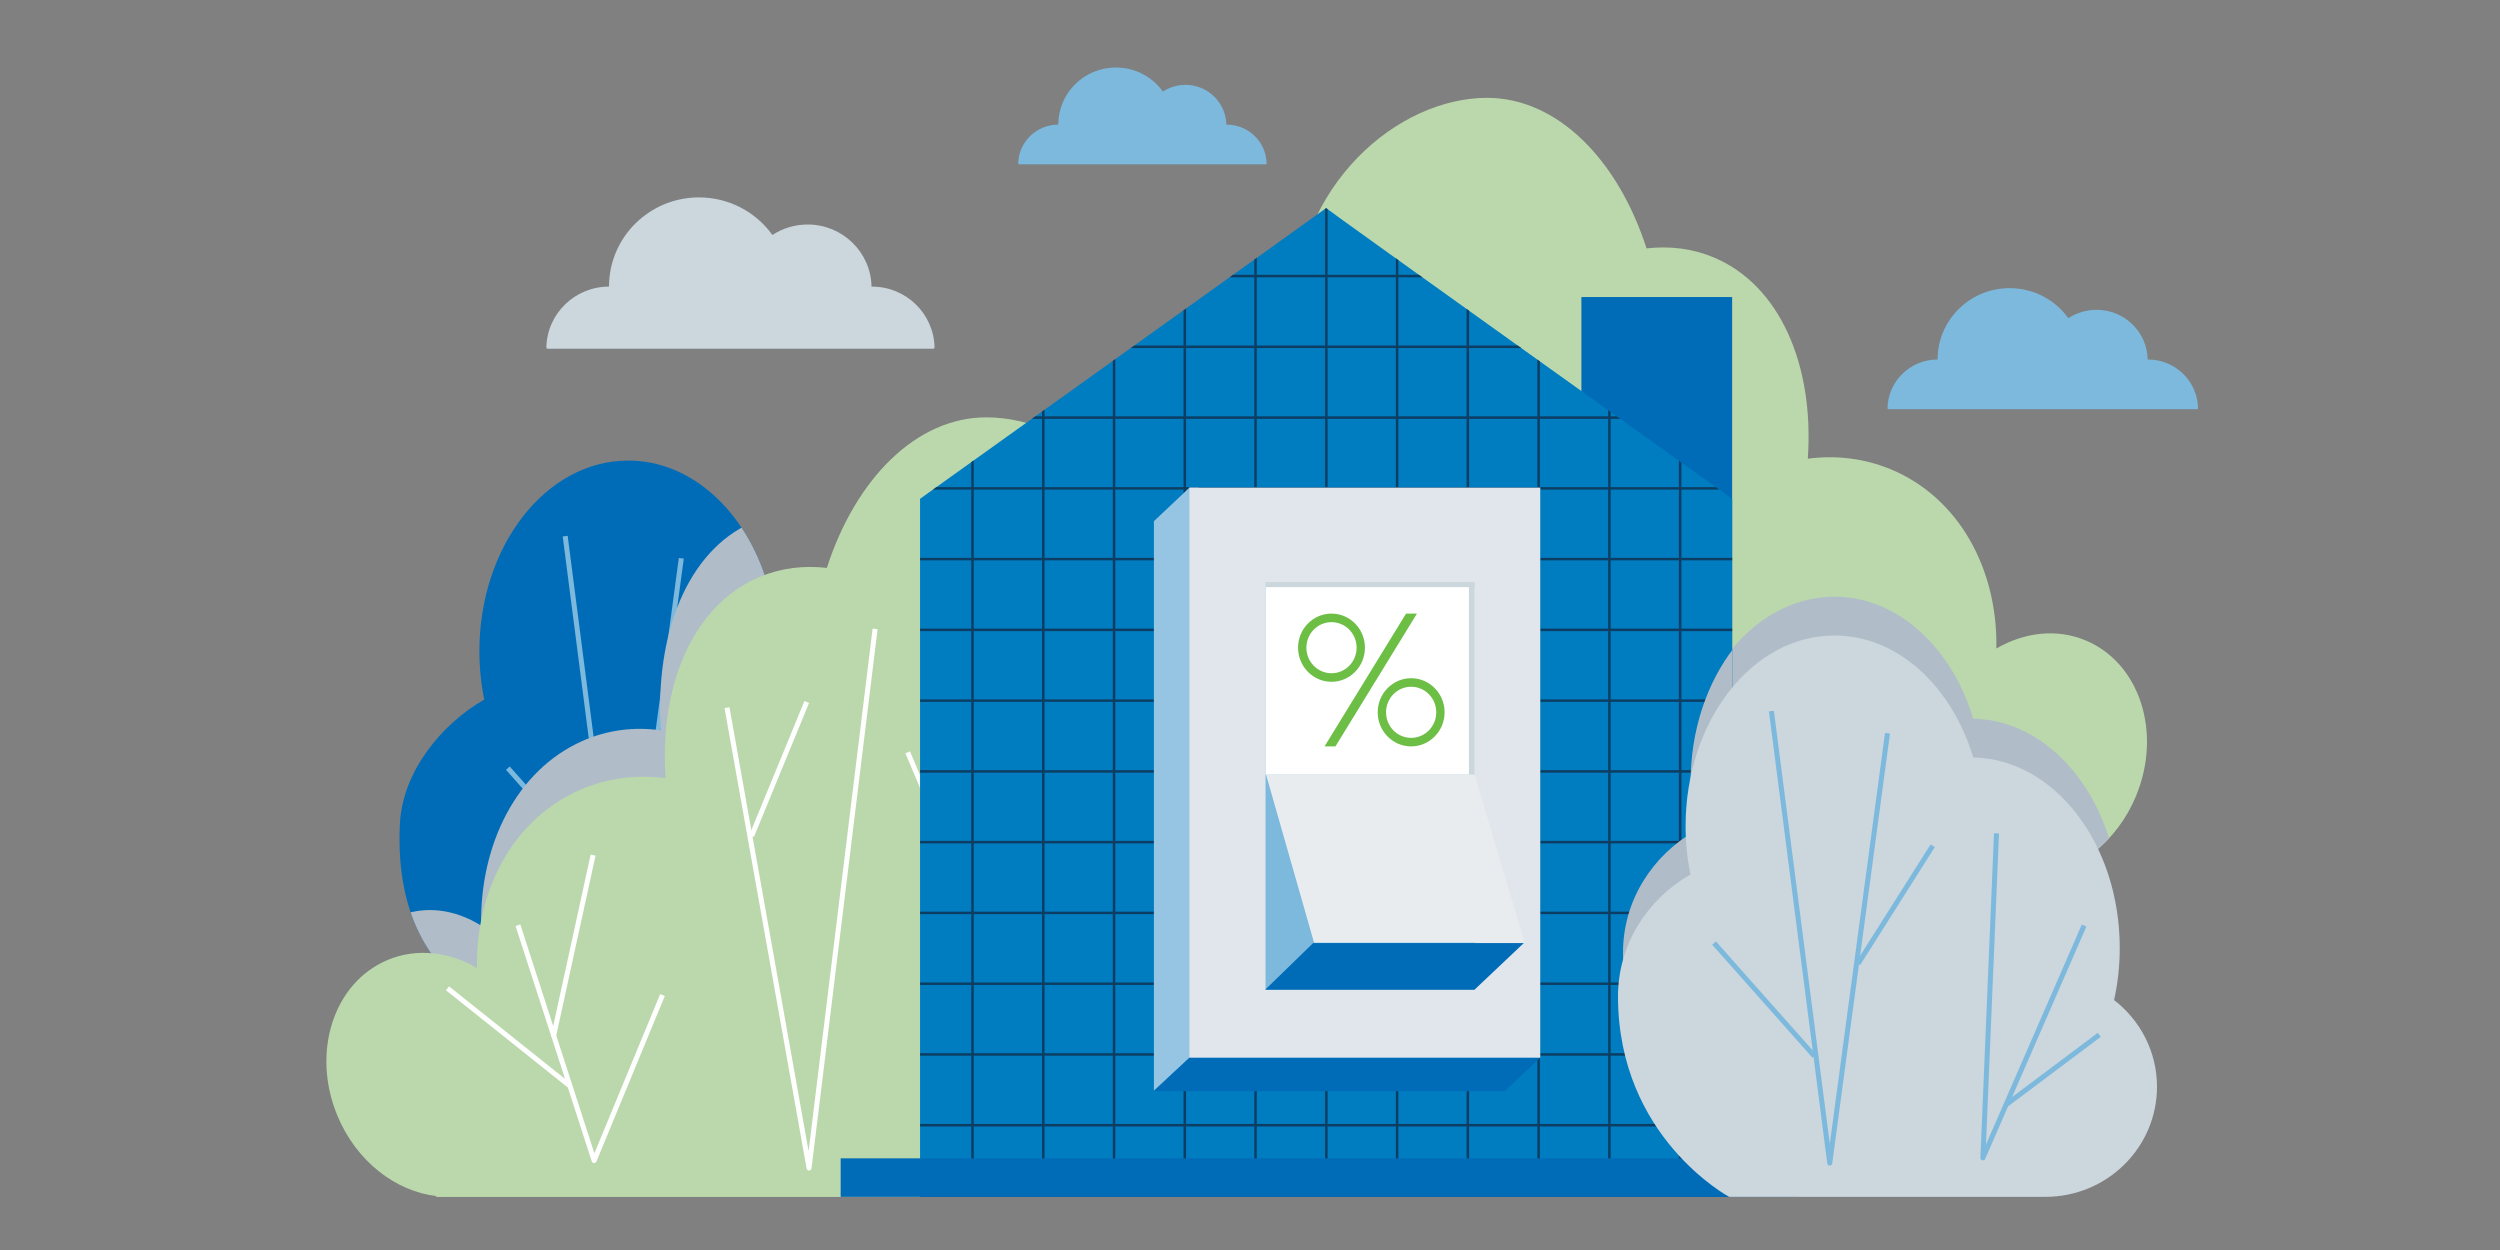 <?xml version="1.0" encoding="UTF-8"?><svg xmlns="http://www.w3.org/2000/svg" xmlns:xlink="http://www.w3.org/1999/xlink" viewBox="0 0 50 25"><rect x="0" y="0" width="50" height="25" fill="#808080" stroke="none"/><defs><style>.cls-1,.cls-2,.cls-3,.cls-4,.cls-5{fill:none;}.cls-6{clip-path:url(#clippath);}.cls-2{stroke:#7cb9dd;}.cls-2,.cls-3{stroke-linejoin:round;}.cls-2,.cls-3,.cls-5{stroke-width:.1px;}.cls-3,.cls-5{stroke:#fff;}.cls-4{stroke:#0c3d63;stroke-width:.05px;}.cls-7{fill:#006cb7;}.cls-8{fill:#007cc1;}.cls-9{fill:#e9ecee;}.cls-10{fill:#fff;}.cls-11{fill:#96c5e3;}.cls-12{fill:#7cb9dd;}.cls-13{fill:#b0bdc8;}.cls-14{fill:#bbd8ac;}.cls-15{fill:#cbd6dd;}.cls-16{fill:#e0e6eb;}.cls-17{fill:#6dbe45;}.cls-18{mix-blend-mode:multiply;}.cls-19{clip-path:url(#clippath-1);}.cls-20{clip-path:url(#clippath-4);}.cls-21{clip-path:url(#clippath-3);}.cls-22{clip-path:url(#clippath-2);}.cls-23{clip-path:url(#clippath-7);}.cls-24{clip-path:url(#clippath-8);}.cls-25{clip-path:url(#clippath-6);}.cls-26{clip-path:url(#clippath-5);}.cls-27{clip-path:url(#clippath-9);}.cls-28{clip-path:url(#clippath-14);}.cls-29{clip-path:url(#clippath-13);}.cls-30{clip-path:url(#clippath-12);}.cls-31{clip-path:url(#clippath-10);}.cls-32{clip-path:url(#clippath-15);}.cls-33{clip-path:url(#clippath-11);}.cls-34{isolation:isolate;}</style><clipPath id="clippath"><rect class="cls-1" x="6.528" y="1.35" width="37.434" height="22.587"/></clipPath><clipPath id="clippath-1"><rect class="cls-1" x="6.528" y="1.35" width="37.434" height="22.587"/></clipPath><clipPath id="clippath-2"><path class="cls-1" d="m9.588,13.024c0,.334.034.659.097.968-.867.497-1.637,1.45-1.687,2.485-.182,3.713,2.962,3.962,2.962,3.962h5.824c1.233,0,2.233-.986,2.233-2.203,0-.704-.336-1.33-.858-1.733.073-.331.113-.68.113-1.041,0-2.086-1.308-3.779-2.93-3.811-.43-1.427-1.511-2.439-2.776-2.439-1.644,0-2.977,1.707-2.977,3.813"/></clipPath><clipPath id="clippath-3"><rect class="cls-1" x="5.5" y="5.429" width="19.054" height="17.895"/></clipPath><clipPath id="clippath-4"><path class="cls-1" d="m23.042,11.745c-.055-2.822-2.04-4.565-3.711-4.565-1.337,0-2.493,1.264-3.041,3.099-.437-.054-.868,0-1.271.181-1.273.569-1.927,2.225-1.803,4.148-.53-.075-1.069-.011-1.579.217-1.301.582-2.044,2.058-2.015,3.689-.529-.332-1.144-.416-1.699-.168-1.034.462-1.466,1.897-.964,3.205.362.945,1.113,1.562,1.892,1.659l-.019.016h14.473l-.263-11.48Z"/></clipPath><clipPath id="clippath-5"><rect class="cls-1" x="6.528" y="1.35" width="37.434" height="22.587"/></clipPath><clipPath id="clippath-6"><path class="cls-1" d="m25.846,6.393l-.276,11.155h15.185l-.02-.016c.817-.094,1.605-.693,1.985-1.611.526-1.271.073-2.665-1.011-3.114-.582-.241-1.227-.159-1.782.164.03-1.585-.75-3.019-2.114-3.585-.535-.221-1.1-.284-1.657-.211.13-1.868-.556-3.477-1.892-4.03-.423-.175-.874-.228-1.333-.176-.575-1.782-1.787-3.011-3.191-3.011-1.753,0-3.836,1.694-3.894,4.436"/></clipPath><clipPath id="clippath-7"><rect class="cls-1" x="31.11" y="10.185" width="13.279" height="13.077"/></clipPath><clipPath id="clippath-8"><rect class="cls-1" x="6.528" y="1.35" width="37.434" height="22.587"/></clipPath><clipPath id="clippath-9"><path class="cls-1" d="m16.537,11.358c-.459-.052-.91,0-1.333.176-1.336.553-2.022,2.162-1.892,4.03-.557-.072-1.122-.01-1.657.211-1.365.565-2.145,2-2.115,3.585-.555-.322-1.2-.405-1.782-.163-.775.321-1.228,1.124-1.231,2.02v.02c.001.352.072.718.219,1.074.38.918,1.168,1.517,1.985,1.611l-.02.016h15.185l-.276-11.155c-.057-2.742-2.141-4.436-3.894-4.436-1.403,0-2.616,1.229-3.191,3.011"/></clipPath><clipPath id="clippath-10"><rect class="cls-1" x="6.528" y="1.35" width="37.434" height="22.587"/></clipPath><clipPath id="clippath-11"><path class="cls-1" d="m18.401,9.976v13.961h16.242v-13.961s-8.117-5.797-8.121-5.814c-.015.016-8.121,5.814-8.121,5.814m8.121-5.814h0s0,0,0,0"/></clipPath><clipPath id="clippath-12"><rect class="cls-1" x="31.21" y="10.085" width="13.279" height="13.077"/></clipPath><clipPath id="clippath-13"><rect class="cls-1" x="6.528" y="1.35" width="37.434" height="22.587"/></clipPath><clipPath id="clippath-14"><path class="cls-1" d="m33.712,16.523c0,.334.034.659.097.968-.867.497-1.449,1.402-1.449,2.438,0,2.82,2.223,4.009,2.223,4.009h6.324c1.233,0,2.233-.986,2.233-2.203,0-.704-.336-1.33-.858-1.733.073-.331.113-.68.113-1.041,0-2.086-1.308-3.779-2.93-3.811-.43-1.427-1.511-2.439-2.777-2.439-1.644,0-2.976,1.707-2.976,3.813"/></clipPath><clipPath id="clippath-15"><rect class="cls-1" x="25.311" y="11.641" width="4.184" height="8.141"/></clipPath></defs><g class="cls-34"><g id="blog-mrtg-switch-500x250"><g class="cls-6"><g class="cls-19"><path class="cls-7" d="m9.685,13.992c-.063-.309-.097-.633-.097-.968,0-2.106,1.333-3.813,2.976-3.813,1.266,0,2.346,1.012,2.777,2.439,1.622.032,2.93,1.725,2.93,3.811,0,.361-.04.71-.113,1.041.521.403.858,1.029.858,1.733,0,1.216-.999,2.203-2.232,2.203h-5.824s-3.144-.249-2.962-3.962c.051-1.035.821-1.988,1.687-2.485"/></g><g class="cls-22"><polyline class="cls-2" points="17.558 15.012 15.534 19.658 15.805 13.168"/><polyline class="cls-2" points="11.304 10.723 12.47 19.762 13.626 11.166"/><line class="cls-2" x1="15.986" y1="18.605" x2="17.86" y2="17.198"/><line class="cls-2" x1="12.163" y1="17.623" x2="10.157" y2="15.363"/><line class="cls-2" x1="13.035" y1="15.776" x2="14.53" y2="13.416"/><g class="cls-18"><g class="cls-21"><path class="cls-13" d="m23.042,11.745c-.055-2.822-2.041-4.565-3.711-4.565-1.337,0-2.493,1.264-3.041,3.098-.437-.054-.868,0-1.27.181-1.273.569-1.927,2.225-1.803,4.148-.53-.075-1.069-.011-1.579.217-1.301.582-2.044,2.058-2.015,3.689-.529-.332-1.144-.416-1.699-.168-1.034.462-1.466,1.897-.964,3.205.362.945,1.113,1.562,1.892,1.658l-.019.016h14.473l-.263-11.48Z"/><g class="cls-20"><polyline class="cls-3" points="10.265 17.924 11.788 22.63 13.156 19.32"/><polyline class="cls-3" points="14.446 13.573 16.087 22.779 17.408 11.998"/><polyline class="cls-3" points="21.295 11.998 19.889 22.779 19.251 9.186"/><line class="cls-3" x1="14.938" y1="16.139" x2="16.041" y2="13.46"/><line class="cls-3" x1="20.562" y1="17.386" x2="22.475" y2="14.891"/><line class="cls-3" x1="19.664" y1="18.257" x2="18.06" y2="14.466"/><line class="cls-5" x1="10.974" y1="20.156" x2="11.768" y2="16.521"/><line class="cls-5" x1="8.856" y1="19.186" x2="11.29" y2="21.127"/></g></g></g></g><g class="cls-26"><path class="cls-14" d="m25.846,6.393c.057-2.742,2.141-4.436,3.894-4.436,1.403,0,2.616,1.229,3.191,3.011.459-.052.91,0,1.333.176,1.336.553,2.022,2.162,1.892,4.03.557-.073,1.122-.01,1.657.211,1.365.565,2.145,2,2.114,3.585.555-.322,1.2-.405,1.782-.163,1.085.449,1.538,1.844,1.011,3.114-.38.918-1.168,1.517-1.985,1.611l.02.016h-15.185l.276-11.155Z"/></g><g class="cls-25"><g class="cls-18"><g class="cls-23"><path class="cls-13" d="m33.809,16.715c-.063-.309-.097-.633-.097-.968,0-2.106,1.333-3.813,2.976-3.813,1.266,0,2.346,1.012,2.777,2.439,1.622.032,2.93,1.725,2.93,3.811,0,.361-.04.71-.113,1.041.521.403.858,1.029.858,1.733,0,1.216-.999,2.203-2.233,2.203h-6.324s-2.223-1.189-2.223-4.009c0-1.036.582-1.941,1.449-2.438"/></g></g></g><g class="cls-24"><path class="cls-14" d="m23.622,12.783c-.058-2.742-2.141-4.436-3.894-4.436-1.403,0-2.616,1.229-3.191,3.011-.459-.052-.91,0-1.333.176-1.336.553-2.022,2.162-1.892,4.03-.556-.073-1.122-.01-1.657.211-1.365.565-2.145,2-2.114,3.585-.555-.322-1.2-.405-1.782-.163-1.085.449-1.538,1.844-1.012,3.114.38.918,1.168,1.517,1.985,1.611l-.02.016h15.185l-.276-11.155Z"/></g><g class="cls-27"><polyline class="cls-3" points="10.359 18.505 11.882 23.211 13.25 19.901"/><polyline class="cls-3" points="14.54 14.154 16.181 23.36 17.502 12.578"/><polyline class="cls-3" points="21.389 12.578 19.983 23.36 19.345 9.767"/><line class="cls-3" x1="15.033" y1="16.719" x2="16.135" y2="14.04"/><line class="cls-3" x1="20.656" y1="17.967" x2="22.569" y2="15.472"/><line class="cls-3" x1="19.758" y1="18.838" x2="18.154" y2="15.047"/><line class="cls-5" x1="11.068" y1="20.737" x2="11.862" y2="17.102"/><line class="cls-5" x1="8.95" y1="19.766" x2="11.384" y2="21.708"/></g><rect class="cls-7" x="31.628" y="5.941" width="3.015" height="9.335"/><g class="cls-31"><path class="cls-8" d="m18.401,9.976v13.961h16.242v-13.961s-8.135-5.81-8.121-5.814c.014-.004-8.121,5.814-8.121,5.814"/></g><g class="cls-33"><line class="cls-4" x1="12.35" y1="22.504" x2="46.366" y2="22.504"/><line class="cls-4" x1="12.35" y1="21.089" x2="46.366" y2="21.089"/><line class="cls-4" x1="12.35" y1="18.258" x2="46.366" y2="18.258"/><line class="cls-4" x1="12.35" y1="23.919" x2="46.366" y2="23.919"/><line class="cls-4" x1="12.35" y1="16.843" x2="46.366" y2="16.843"/><line class="cls-4" x1="12.35" y1="19.674" x2="46.366" y2="19.674"/><line class="cls-4" x1="12.35" y1="14.013" x2="46.366" y2="14.013"/><line class="cls-4" x1="12.35" y1="15.428" x2="46.366" y2="15.428"/><line class="cls-4" x1="12.35" y1="12.597" x2="46.366" y2="12.597"/><line class="cls-4" x1="12.35" y1="11.182" x2="46.366" y2="11.182"/><line class="cls-4" x1="12.35" y1="9.767" x2="46.366" y2="9.767"/><line class="cls-4" x1="12.35" y1="2.691" x2="46.366" y2="2.691"/><line class="cls-4" x1="12.35" y1="8.352" x2="46.366" y2="8.352"/><line class="cls-4" x1="12.665" y1="5.521" x2="46.051" y2="5.521"/><line class="cls-4" x1="12.35" y1="4.106" x2="46.366" y2="4.106"/><line class="cls-4" x1="12.35" y1="6.936" x2="46.366" y2="6.936"/><line class="cls-4" x1="43.509" y1="35.266" x2="43.509" y2="1.25"/><line class="cls-4" x1="42.094" y1="35.266" x2="42.094" y2="1.25"/><line class="cls-4" x1="40.679" y1="35.266" x2="40.679" y2="1.25"/><line class="cls-4" x1="33.603" y1="35.266" x2="33.603" y2="1.25"/><line class="cls-4" x1="39.264" y1="35.266" x2="39.264" y2="1.25"/><line class="cls-4" x1="32.188" y1="35.266" x2="32.188" y2="1.25"/><line class="cls-4" x1="36.433" y1="35.266" x2="36.433" y2="1.25"/><line class="cls-4" x1="29.357" y1="35.266" x2="29.357" y2="1.25"/><line class="cls-4" x1="35.018" y1="35.266" x2="35.018" y2="1.25"/><line class="cls-4" x1="27.942" y1="35.266" x2="27.942" y2="1.25"/><line class="cls-4" x1="37.849" y1="35.266" x2="37.849" y2="1.25"/><line class="cls-4" x1="30.772" y1="35.266" x2="30.772" y2="1.25"/><line class="cls-4" x1="25.111" y1="35.266" x2="25.111" y2="1.25"/><line class="cls-4" x1="26.527" y1="35.266" x2="26.527" y2="1.25"/><line class="cls-4" x1="23.696" y1="35.266" x2="23.696" y2="1.25"/><line class="cls-4" x1="22.281" y1="35.266" x2="22.281" y2="1.25"/><line class="cls-4" x1="20.866" y1="35.266" x2="20.866" y2="1.25"/><line class="cls-4" x1="13.789" y1="35.266" x2="13.789" y2="1.25"/><line class="cls-4" x1="19.45" y1="35.266" x2="19.45" y2="1.25"/><line class="cls-4" x1="12.374" y1="35.266" x2="12.374" y2="1.25"/><line class="cls-4" x1="16.62" y1="34.951" x2="16.62" y2="1.565"/><line class="cls-4" x1="15.205" y1="35.266" x2="15.205" y2="1.25"/><line class="cls-4" x1="18.035" y1="35.266" x2="18.035" y2="1.25"/><g class="cls-18"><g class="cls-30"><path class="cls-13" d="m33.909,16.615c-.063-.309-.097-.633-.097-.968,0-2.106,1.333-3.813,2.976-3.813,1.266,0,2.346,1.013,2.777,2.439,1.622.032,2.93,1.725,2.93,3.811,0,.361-.04.71-.113,1.041.521.403.858,1.029.858,1.733,0,1.216-.999,2.203-2.233,2.203h-6.324s-2.223-1.189-2.223-4.009c0-1.036.582-1.941,1.449-2.438"/></g></g></g><rect class="cls-7" x="16.813" y="23.167" width="19.134" height=".77"/><g class="cls-29"><path class="cls-15" d="m17.439,5.732h-.008c-.014-.688-.58-1.242-1.278-1.242-.257,0-.495.075-.696.204-.005.003-.012.002-.015-.003-.327-.45-.86-.743-1.462-.743-.994,0-1.8.799-1.8,1.784-.683,0-1.239.542-1.253,1.216,0,.014.011.026.025.026h7.714c.014,0,.026-.012.025-.026-.014-.674-.569-1.216-1.253-1.216"/><path class="cls-12" d="m42.96,7.19h-.006c-.011-.551-.464-.994-1.023-.994-.205,0-.396.06-.557.163-.004.003-.009.002-.012-.002-.261-.36-.688-.594-1.17-.594-.796,0-1.44.639-1.44,1.427-.547,0-.991.434-1.002.973,0,.011.009.021.02.021h6.171c.011,0,.021-.009.02-.021-.011-.539-.455-.973-1.002-.973"/><path class="cls-12" d="m24.532,2.492h-.005c-.009-.44-.372-.795-.818-.795-.164,0-.317.048-.445.131-.003.002-.007.001-.01-.002-.209-.288-.55-.476-.936-.476-.636,0-1.152.511-1.152,1.142-.437,0-.793.347-.802.778,0,.009.007.016.016.016h4.937c.009,0,.016-.007.016-.016-.009-.431-.364-.778-.802-.778"/><path class="cls-15" d="m33.809,17.491c-.063-.309-.097-.633-.097-.968,0-2.106,1.333-3.813,2.976-3.813,1.266,0,2.346,1.012,2.777,2.439,1.622.032,2.93,1.725,2.93,3.811,0,.361-.04.71-.113,1.041.521.403.858,1.029.858,1.733,0,1.216-.999,2.203-2.233,2.203h-6.324s-2.223-1.189-2.223-4.009c0-1.036.582-1.941,1.449-2.438"/></g><g class="cls-28"><polyline class="cls-2" points="41.682 18.511 39.658 23.157 39.93 16.667"/><polyline class="cls-2" points="35.428 14.222 36.595 23.261 37.75 14.665"/><line class="cls-2" x1="40.11" y1="22.103" x2="41.985" y2="20.697"/><line class="cls-2" x1="36.288" y1="21.122" x2="34.282" y2="18.862"/><line class="cls-2" x1="37.16" y1="19.275" x2="38.654" y2="16.915"/></g><polygon class="cls-7" points="30.804 21.154 30.804 9.753 23.789 9.753 23.078 10.423 23.078 21.824 30.093 21.824 30.804 21.154"/><polygon class="cls-11" points="23.789 9.753 23.078 10.423 23.078 21.813 23.879 21.067 23.975 9.753 23.789 9.753"/><rect class="cls-16" x="23.789" y="9.753" width="7.016" height="11.401"/><rect class="cls-12" x="25.311" y="11.641" width="4.184" height="8.141"/><rect class="cls-10" x="25.311" y="11.641" width="4.184" height="3.853"/><rect class="cls-15" x="25.311" y="11.641" width="4.184" height=".102"/><rect class="cls-15" x="29.379" y="11.641" width=".113" height="4.147"/><g class="cls-32"><path class="cls-17" d="m28.223,13.735c.277,0,.502.229.502.511s-.225.511-.502.511-.502-.229-.502-.511.225-.511.502-.511m0-.171c-.369,0-.669.306-.669.682s.3.682.669.682.669-.306.669-.682-.3-.682-.669-.682"/><path class="cls-17" d="m26.63,12.443c.277,0,.502.229.502.511s-.225.511-.502.511-.502-.229-.502-.511.225-.511.502-.511m0-.171c-.369,0-.669.306-.669.682s.3.682.669.682.669-.306.669-.682-.3-.682-.669-.682"/></g><polygon class="cls-17" points="26.491 14.928 28.121 12.272 28.339 12.272 26.709 14.928 26.491 14.928"/><polygon class="cls-9" points="25.32 15.489 26.281 18.853 30.494 18.853 29.491 15.489 25.32 15.489"/><polygon class="cls-7" points="30.476 18.861 29.488 19.796 25.302 19.796 26.263 18.861 30.476 18.861"/></g></g></g></svg>